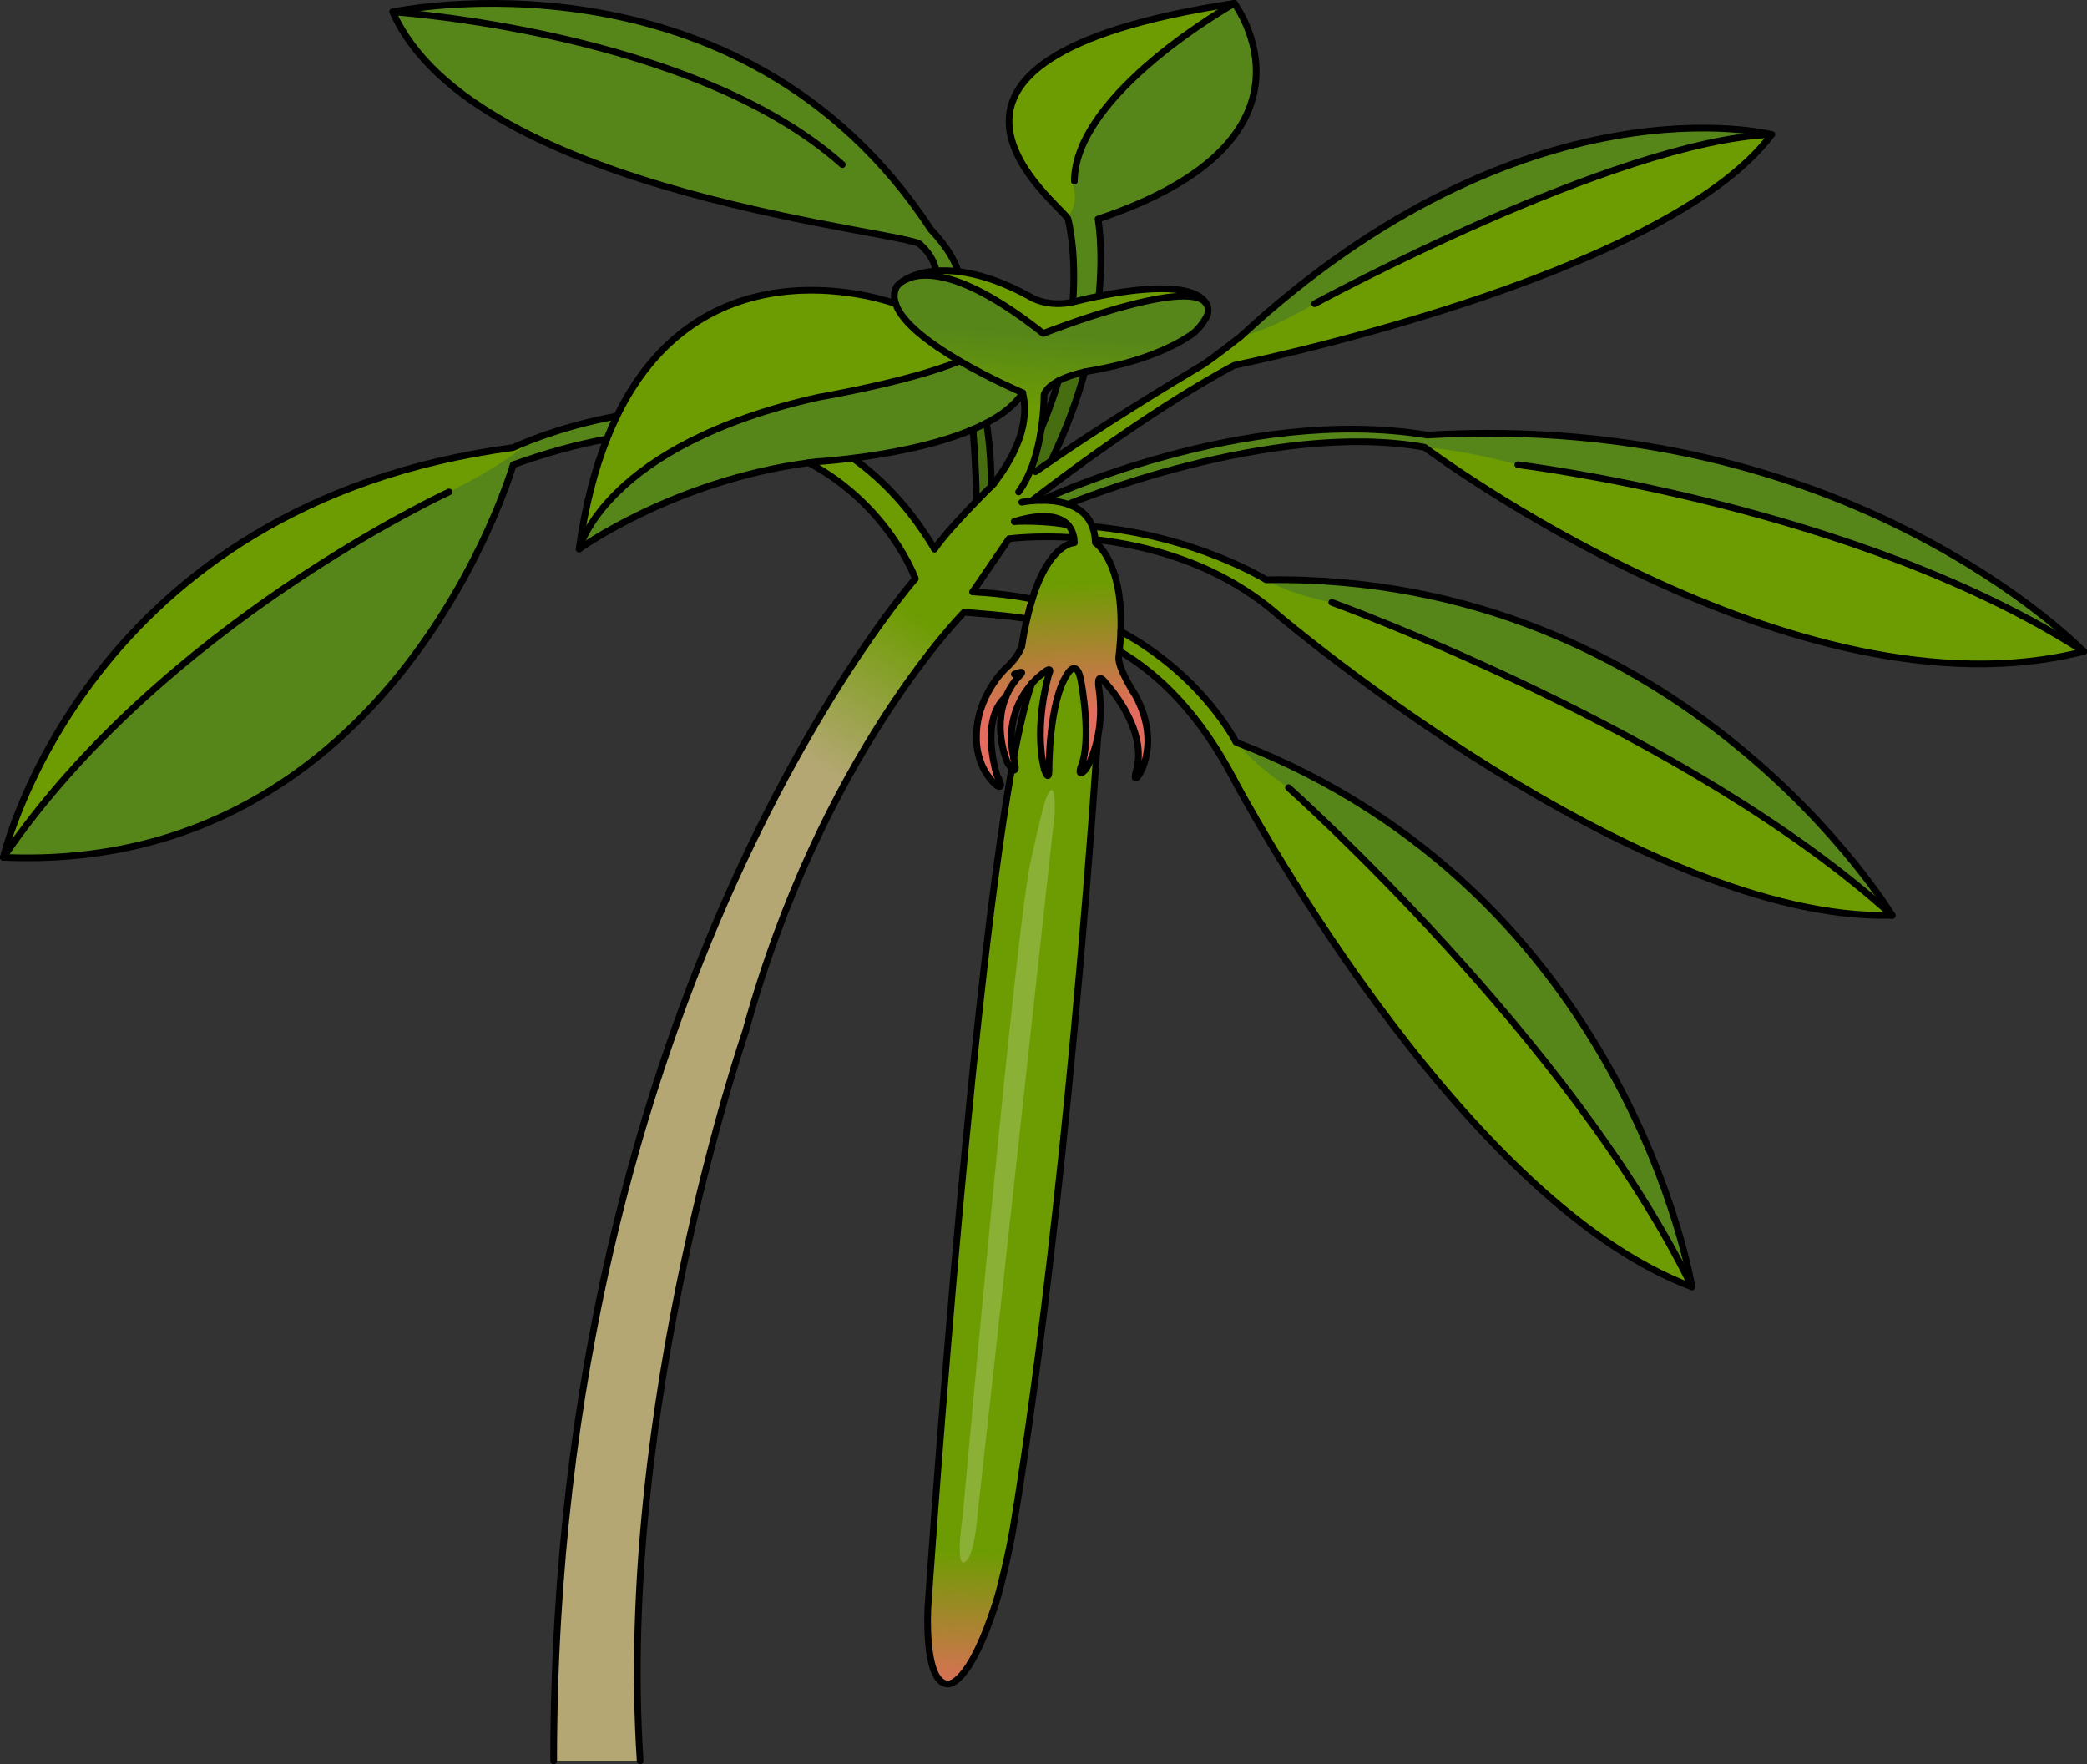<?xml version="1.0" encoding="utf-8"?>
<!-- Generator: Adobe Illustrator 16.0.0, SVG Export Plug-In . SVG Version: 6.00 Build 0)  -->
<!DOCTYPE svg PUBLIC "-//W3C//DTD SVG 1.1//EN" "http://www.w3.org/Graphics/SVG/1.1/DTD/svg11.dtd">
<svg version="1.1" id="Layer_3" xmlns="http://www.w3.org/2000/svg" xmlns:xlink="http://www.w3.org/1999/xlink" x="0px" y="0px"
	 width="311.563px" height="263.37px" viewBox="0 0 311.563 263.37" enable-background="new 0 0 311.563 263.37"
	 xml:space="preserve">
<rect x="0" y="0" width="311.563" height="263.37" fill="#333333" stroke="none"/>
<path fill="#6D9C02" d="M185.17,50.264c0,0-4.37,3.444-5.752,4.269c-11.027,6.562-18.836,11.759-22.488,14.259
	c-1.536,1.051-2.341,1.624-2.341,1.624l-0.805-0.077c0.887-2.119,1.393-4.428,1.687-6.407v-0.005c0.419-2.852,0.39-5.034,0.39-5.034
	c0.343-0.848,1.171-1.518,2.145-2.028c1.344-0.713,2.957-1.137,3.936-1.349c0.534-0.116,0.882-0.169,0.882-0.169
	c8.112-1.396,12.751-3.824,15.03-5.381c1.267-0.862,2.36-2.664,2.452-3.15c0.12-0.65,0.023-1.161-0.256-1.547
	c-2.823-3.975-24.313,4.51-24.313,4.51c-12.179-9.631-18.007-9.23-20.431-8.099c-0.015,0.01-0.023,0.015-0.023,0.015
	c-1.041,0.496-1.44,1.123-1.44,1.123c-0.41,0.805-0.429,1.652-0.136,2.52c0.954,2.904,5.28,6.051,9.558,8.555
	c4.736,2.766,9.414,4.746,9.414,4.746c1.623,6.705-4.158,13.16-4.283,13.541c0,0-0.149,0.145-0.414,0.414
	c-0.458,0.449-1.263,1.253-2.211,2.231c-2.101,2.162-4.899,5.164-6.263,7.134c-3.561-5.998-7.732-10.391-12.203-13.556
	c-3.304,0.414-5.55,0.54-5.55,0.54c-0.347,0.043-0.688,0.086-1.03,0.135c12,6.402,15.927,17.309,15.927,17.309
	s-53.994,61.35-53.994,176.485h12.911C92.088,209.797,111.3,153.997,111.3,153.997c11.244-41.107,32.643-62.607,32.643-62.607
	c2.572,0.261,5.791,0.405,9.375,0.983c-0.284,1.232-0.545,2.596-0.775,4.113c0,0-0.521,1.633-2.419,3.291
	c0,0-4.509,4.191-4.351,10.516c0,0-0.158,4.196,3.007,6.962c0,0,1.344,0.881,0.077-1.455c0,0-2.731-8.281,1.324-11.798
	c-2.042,4.908,0.261,9.934,0.261,9.934c0.25,0.365,0.452,0.616,0.606,0.78c0.93,0.964,0.376-1.176,0.376-1.176
	c-0.034-0.125-0.063-0.245-0.092-0.37v-0.006c-1.252-5.477,1.089-9.259,2.684-11.09v-0.004c0.728-0.839,1.301-1.268,1.301-1.268
	c2.033-1.738,1.291-0.236,1.291-0.236s-2.355,7.593-0.703,14.318c0,0,0.703,2.057,0.703,0c0,0-0.077-10.127,2.77-14.318
	c0,0,1.345-2.293,1.98,0.949c0,0,1.739,8.938,0,12.974c0,0-0.593,1.815,0.771,0.313c0,0,1.151-1.773,1.772-4.876v-0.014
	c0.386-1.927,0.569-4.365,0.146-7.212c0,0-0.478-2.771,1.107-0.631c0,0,6.012,6.406,4.586,12.578c0,0-0.751,2.457,0.217,1.151
	c0,0,3.426-4.794-0.452-11.991c0,0-2.679-4.119-2.486-5.728c0.039-0.304,0.067-0.597,0.097-0.892
	c0.105-1.04,0.173-2.018,0.202-2.938c0.361-10.546-3.791-13.229-3.791-13.229c-0.005-0.163-0.015-0.327-0.024-0.481h-0.005
	c-0.058-0.736-0.202-1.383-0.424-1.945c-0.684-1.788-2.076-2.785-3.628-3.324c-0.11-0.039-0.222-0.073-0.332-0.106
	c-1.224-0.371-2.524-0.478-3.642-0.468c-0.54,0.006-1.031,0.034-1.455,0.072c0,0,16.567-12.979,30.244-20.237
	c0,0,64.177-12.94,80.233-34.459C264.493,20.073,227.881,10.761,185.17,50.264z M160.313,80.262
	c0.043,0.236,0.067,0.491,0.077,0.761c-0.044,0-3.671,0.024-6.287,8.417h-0.005c-2.582-0.545-5.916-0.921-8.889-1.084
	c1.041-1.542,5.42-7.93,5.42-7.93S154.541,79.896,160.313,80.262z M156.252,77.09c2.433,0.32,2.915,1.008,2.915,1.008
	s0.783,0.457-0.381,0.146s-6.722-0.405-6.722-0.405C152.499,76.852,156.252,77.09,156.252,77.09z"/>
<linearGradient id="SVGID_1_" gradientUnits="userSpaceOnUse" x1="157.507" y1="86.663" x2="158.399" y2="106.739">
	<stop  offset="0.032" style="stop-color:#6D9C02"/>
	<stop  offset="1" style="stop-color:#E46C5E"/>
</linearGradient>
<path fill="url(#SVGID_1_)" d="M163.9,109.927v-0.014c0.386-1.927,0.569-4.365,0.146-7.212c0,0-0.478-2.771,1.107-0.631
	c0,0,6.012,6.406,4.586,12.578c0,0-0.751,2.457,0.217,1.151c0,0,3.426-4.794-0.452-11.991c0,0-2.679-4.119-2.486-5.728
	c0.039-0.304,0.067-0.597,0.097-0.892c0.105-1.04,0.173-2.018,0.202-2.938c0.361-10.546-3.791-13.229-3.791-13.229
	c-0.005-0.163-0.015-0.327-0.024-0.481h-0.005c-0.058-0.736-0.202-1.383-0.424-1.945c-0.362-0.948-0.928-1.669-1.606-2.222
	l-4.535,0.716l-0.079,0.095c1.91,0.343,2.315,0.913,2.315,0.913s0.783,0.457-0.381,0.146c-0.432-0.116-0.805,1.87,1.526,2.019
	c0.043,0.236,0.067,0.491,0.077,0.761c-0.044,0-3.671,0.024-6.287,8.417h-0.005c-1.38-0.291-2.494,2.656-0.78,2.934
	c-0.284,1.232-0.545,2.596-0.775,4.113c0,0-0.521,1.633-2.419,3.291c0,0-4.509,4.191-4.351,10.516c0,0-0.158,4.196,3.007,6.962
	c0,0,1.344,0.881,0.077-1.455c0,0-2.731-8.281,1.324-11.798c-2.042,4.908,0.261,9.934,0.261,9.934
	c0.25,0.365,0.452,0.616,0.606,0.78c0.93,0.964,0.376-1.176,0.376-1.176c-0.034-0.125-0.063-0.245-0.092-0.37v-0.006
	c-1.252-5.477,1.089-9.259,2.684-11.09v-0.004c0.728-0.839,1.301-1.268,1.301-1.268c2.033-1.738,1.291-0.236,1.291-0.236
	s-2.355,7.593-0.703,14.318c0,0,0.703,2.057,0.703,0c0,0-0.077-10.127,2.77-14.318c0,0,1.345-2.293,1.98,0.949
	c0,0,1.739,8.938,0,12.974c0,0-0.593,1.815,0.771,0.313C162.128,114.803,163.279,113.029,163.9,109.927z"/>
<linearGradient id="SVGID_2_" gradientUnits="userSpaceOnUse" x1="155.801" y1="61.619" x2="156.614" y2="49.828">
	<stop  offset="0.032" style="stop-color:#6D9C02"/>
	<stop  offset="1" style="stop-color:#568619"/>
</linearGradient>
<path fill="url(#SVGID_2_)" d="M143.263,53.891c4.736,2.766,9.414,4.746,9.414,4.746c1.113,4.6-1.257,9.081-2.896,11.565
	l4.855-2.324c0.387-1.359,0.652-2.717,0.835-3.947v-0.005c0.419-2.852,0.39-5.034,0.39-5.034c0.343-0.848,1.171-1.518,2.145-2.028
	c1.344-0.713,2.957-1.137,3.936-1.349c0.534-0.116,0.882-0.169,0.882-0.169c8.112-1.396,12.751-3.824,15.03-5.381
	c1.267-0.862,2.36-2.664,2.452-3.15c0.12-0.65,0.023-1.161-0.256-1.547c-2.823-3.975-24.313,4.51-24.313,4.51
	c-12.179-9.631-18.007-9.23-20.431-8.099c-0.015,0.01-0.023,0.015-0.023,0.015c-1.041,0.496-1.44,1.123-1.44,1.123
	c-0.41,0.805-0.429,1.652-0.136,2.52C134.659,48.24,138.985,51.387,143.263,53.891z"/>
<path fill="#6D9C02" d="M264.493,20.073c0,0-36.612-9.313-79.323,30.19c0,0-4.37,3.444-5.752,4.269
	c-7.796,4.639-13.974,8.591-18.222,11.395l-0.797,4.047c6.076-4.44,15.504-11.007,23.86-15.441
	C184.26,54.532,248.437,41.592,264.493,20.073z"/>
<path fill="#568619" d="M185.248,50.192c4.389-0.879,11.017-4.856,11.017-4.856s44.869-24.357,68.229-25.263
	C264.493,20.073,227.926,10.773,185.248,50.192z"/>
<path fill="#568619" d="M311.059,97.248c0,0.004,0.005,0.004,0.005,0.004c-43.034,11.023-98.392-30.479-98.392-30.479
	c-22.921-4.134-53.228,8.498-53.228,8.498c-0.11-0.039-0.222-0.073-0.332-0.106c-1.224-0.371-2.524-0.478-3.642-0.468
	c0,0,30.104-14.273,57.597-9.75C275.862,61.238,310.548,96.718,311.059,97.248z"/>
<path fill="#6D9C02" d="M212.683,66.781c0.435,0.325,55.517,41.449,98.381,30.471c0,0-0.005,0-0.005-0.004
	C277.337,75.517,226.6,69.379,226.6,69.379S218.938,67.225,212.683,66.781z"/>
<path fill="#6D9C02" d="M252.589,192.112c-35.229-13.104-68.252-75.532-68.252-75.532c-5.218-10.001-11.254-15.878-17.218-19.391
	h-0.005c0.105-1.04,0.173-2.018,0.202-2.938c12.294,6.676,17.208,16.552,17.208,16.552
	C242.998,133.238,252.589,192.112,252.589,192.112z"/>
<path fill="#568619" d="M184.887,110.948c2.027,3.133,7.471,6.634,7.471,6.634s42.369,37.773,60.231,74.53
	C252.589,192.112,243.034,133.488,184.887,110.948z"/>
<path fill="#6D9C02" d="M282.481,136.654c-37.576,0.963-91.478-44.672-91.478-44.672c-8.725-7.708-19.342-10.516-27.503-11.441
	h-0.005c-0.058-0.736-0.202-1.383-0.424-1.945c15.421,1.406,25.951,7.957,25.951,7.957
	C251.649,85.59,282.481,136.654,282.481,136.654z"/>
<path fill="#568619" d="M189.135,86.553c3.392,2.244,9.683,3.373,9.683,3.373s53.392,19.27,83.664,46.729
	C282.481,136.654,251.686,85.652,189.135,86.553z"/>
<path fill="#568619" d="M0.504,127.974c0.188-0.81,12.694-52.713,76.105-61.162c0,0,6.417-3.063,15.479-4.697
	c-0.525,1.079-1.026,2.221-1.503,3.425c-4.283,0.771-8.932,2.02-13.976,3.84c0,0-17.656,61.172-76.109,58.604
	C0.5,127.979,0.504,127.979,0.504,127.974z"/>
<path fill="#6D9C02" d="M0.504,127.974c23.702-34.802,66.52-54.528,66.52-54.528s8.277-3.967,12.236-7.744
	c-1.692,0.654-2.65,1.11-2.65,1.11C13.198,75.261,0.692,127.164,0.504,127.974z"/>
<path fill="#568619" d="M184.269,0.5c0,0,15.3,20.301-20.349,32.204c0,0,0.839,4.341,0.14,11.499
	c-2.196,0.438-3.714,0.848-3.714,0.848c-0.058,0.015-0.11,0.025-0.169,0.039l-0.01-0.049c0.564-7.597-0.723-12.337-0.723-12.337
	C158.631,30.672,128.623,8.936,184.269,0.5z"/>
<path fill="#6D9C02" d="M159.288,32.46c0.593-0.606,1.882-2.368,0.678-5.411c0.082-12.582,21.658-25.273,23.721-26.459
	C130.54,8.826,156.865,29.352,159.288,32.46z"/>
<linearGradient id="SVGID_3_" gradientUnits="userSpaceOnUse" x1="144.097" y1="129.404" x2="158.907" y2="106.019">
	<stop  offset="0.032" style="stop-color:#B4A773"/>
	<stop  offset="1" style="stop-color:#6D9C02"/>
</linearGradient>
<path fill="url(#SVGID_3_)" d="M150.629,80.426c0,0,0.681-0.091,1.88-0.172c0.133-0.912,0.065-1.712-0.14-2.41
	c-0.192-0.004-0.305-0.006-0.305-0.006c0.042-0.096,0.122-0.176,0.22-0.25c-1.132-3.196-5.162-4.143-5.162-4.143l-4.185,4.379
	c0,0-0.001,0.001-0.002,0.002c-1.262,3.361-8.647,11.494-8.751,11.607c-10.561,13.665-51.529,73.139-51.529,173.437h12.911
	C92.088,209.797,111.3,153.997,111.3,153.997c11.244-41.107,32.643-62.607,32.643-62.607c0.008,0.001,0.017,0.001,0.025,0.003
	c0.562-1.067,1.117-2.135,1.573-3.017c-0.11-0.007-0.223-0.015-0.332-0.021C146.25,86.813,150.629,80.426,150.629,80.426z"/>
<path fill="#6D9C02" d="M180.049,45.268c-2.823-3.975-24.313,4.51-24.313,4.51c-12.179-9.631-18.007-9.23-20.431-8.099
	c0.188-0.125,1.662-1.035,4.456-1.237c0.93-0.068,1.999-0.059,3.218,0.082c2.867,0.332,6.538,1.396,11.037,3.901
	c0,0,2.399,1.483,6.161,0.665c0.059-0.014,0.111-0.024,0.169-0.039c0,0,1.518-0.409,3.714-0.848
	C169.181,43.173,178.001,41.959,180.049,45.268z"/>
<path fill="#476D11" d="M161.94,55.515c-1.113,4.065-2.722,8.532-5.011,13.276c-1.536,1.051-2.341,1.624-2.341,1.624l-0.805-0.077
	c0.887-2.119,1.393-4.428,1.687-6.407v-0.005c1.04-2.447,1.874-4.808,2.534-7.063C159.349,56.15,160.962,55.727,161.94,55.515z"/>
<linearGradient id="SVGID_4_" gradientUnits="userSpaceOnUse" x1="149.606" y1="231.057" x2="148.962" y2="253.606">
	<stop  offset="0.032" style="stop-color:#6D9C02"/>
	<stop  offset="1" style="stop-color:#E46C5E"/>
</linearGradient>
<path fill="url(#SVGID_4_)" d="M156.607,100.566c0,0-2.355,7.593-0.703,14.318c0,0,0.703,2.057,0.703,0
	c0,0-0.077-10.127,2.77-14.318c0,0,1.345-2.293,1.98,0.949c0,0,1.739,8.938,0,12.974c0,0-0.593,1.815,0.771,0.313
	c0,0,1.151-1.773,1.772-4.876c-4.479,65.045-10.338,104.321-12.659,118.239c-0.637,3.824-2.004,9.331-2.486,10.839
	c-4.195,13.194-7.337,12.381-7.337,12.381c-3.613-0.29-2.876-11.653-2.876-11.653s5.877-87.918,12.506-125.017
	c0.93,0.964,0.376-1.176,0.376-1.176c-0.034-0.125-0.063-0.245-0.092-0.37v-0.006c0.887-4.74,1.787-8.546,2.684-11.09v-0.004
	c0.728-0.839,1.301-1.268,1.301-1.268C157.35,99.064,156.607,100.566,156.607,100.566z"/>
<linearGradient id="SVGID_5_" gradientUnits="userSpaceOnUse" x1="149.606" y1="231.057" x2="148.962" y2="253.606">
	<stop  offset="0.032" style="stop-color:#6D9C02"/>
	<stop  offset="1" style="stop-color:#E46C5E"/>
</linearGradient>
<path fill="url(#SVGID_5_)" d="M156.607,100.566c0,0-2.355,7.593-0.703,14.318c0,0,0.703,2.057,0.703,0
	c0,0-0.077-10.127,2.77-14.318c0,0,1.345-2.293,1.98,0.949c0,0,1.739,8.938,0,12.974c0,0-0.593,1.815,0.771,0.313
	c0,0,1.151-1.773,1.772-4.876c-4.479,65.045-10.338,104.321-12.659,118.239c-0.637,3.824-2.004,9.331-2.486,10.839
	c-4.195,13.194-7.337,12.381-7.337,12.381c-3.613-0.29-2.876-11.653-2.876-11.653s5.877-87.918,12.506-125.017
	c0.93,0.964,0.376-1.176,0.376-1.176c-0.034-0.125-0.063-0.245-0.092-0.37v-0.006c0.887-4.74,1.787-8.546,2.684-11.09v-0.004
	c0.728-0.839,1.301-1.268,1.301-1.268C157.35,99.064,156.607,100.566,156.607,100.566z"/>
<path fill="#476D11" d="M147.975,72.588l0.005,0.004c-0.458,0.449-1.263,1.253-2.211,2.231c-0.059-5.42-0.516-10.729-0.516-10.729
	c0.693-0.293,1.363-0.611,1.999-0.943C147.252,63.15,147.975,66.797,147.975,72.588z"/>
<path fill="#568619" d="M120.723,69.076c-20.224,2.717-34.267,12.881-34.267,12.881s3.792-15.551,35.77-22.66
	c0,0,13.826-2.366,21.037-5.406c4.736,2.766,9.414,4.746,9.414,4.746c-1.128,1.791-3.06,3.28-5.425,4.514
	c-0.636,0.332-1.306,0.65-1.999,0.943c-5.685,2.438-13.002,3.695-17.95,4.308c-3.304,0.414-5.55,0.54-5.55,0.54
	C121.406,68.984,121.064,69.027,120.723,69.076z"/>
<linearGradient id="SVGID_6_" gradientUnits="userSpaceOnUse" x1="104" y1="21.878" x2="120.358" y2="35.231">
	<stop  offset="0.452" style="stop-color:#568619"/>
	<stop  offset="1" style="stop-color:#568619"/>
</linearGradient>
<path fill="url(#SVGID_6_)" d="M142.979,40.523c-1.219-0.141-2.288-0.15-3.218-0.082l-0.004-0.043
	c-0.516-2.434-2.313-3.816-2.313-3.816c-0.053-1.927-66.769-7.355-78.813-34.815c0,0,51.787-11.114,80.35,32.527
	c0,0,3.025,3.021,4.013,6.104L142.979,40.523z"/>
<path fill="#6D9C02" d="M133.705,45.336c0.954,2.904,5.28,6.051,9.558,8.555c-7.211,3.04-21.037,5.406-21.037,5.406
	c-31.978,7.109-35.77,22.66-35.77,22.66c0.911-6.465,2.337-11.885,4.129-16.418c0.477-1.204,0.978-2.346,1.503-3.425
	C105.394,34.752,133.7,45.336,133.7,45.336H133.705z"/>
<path fill="none" stroke="#000000" stroke-linecap="round" stroke-linejoin="round" stroke-miterlimit="10" d="M151.424,77.862
	c0,0,5.724-2.037,8.021,0.506c0.425,0.468,0.732,1.084,0.868,1.894c0.043,0.236,0.067,0.491,0.077,0.761
	c-0.044,0-3.671,0.024-6.287,8.417c-0.274,0.881-0.54,1.854-0.785,2.934c-0.284,1.232-0.545,2.596-0.775,4.113
	c0,0-0.521,1.633-2.419,3.291c0,0-4.509,4.191-4.351,10.516c0,0-0.158,4.196,3.007,6.962c0,0,1.344,0.881,0.077-1.455
	c0,0-2.731-8.281,1.324-11.798"/>
<path fill="none" stroke="#000000" stroke-linecap="round" stroke-linejoin="round" stroke-miterlimit="10" d="M163.496,80.541
	c-0.058-0.736-0.202-1.383-0.424-1.945c-0.684-1.788-2.076-2.785-3.628-3.324c-0.11-0.039-0.222-0.073-0.332-0.106
	c-1.224-0.371-2.524-0.478-3.642-0.468c-0.54,0.006-1.031,0.034-1.455,0.072c-0.896,0.082-1.474,0.203-1.474,0.203"/>
<path fill="none" stroke="#000000" stroke-linecap="round" stroke-linejoin="round" stroke-miterlimit="10" d="M163.9,109.913
	c0.386-1.927,0.569-4.365,0.146-7.212c0,0-0.478-2.771,1.107-0.631c0,0,6.012,6.406,4.586,12.578c0,0-0.751,2.457,0.217,1.151
	c0,0,3.426-4.794-0.452-11.991c0,0-2.679-4.119-2.486-5.728c0.039-0.304,0.067-0.597,0.097-0.892
	c0.105-1.04,0.173-2.018,0.202-2.938c0.361-10.546-3.791-13.229-3.791-13.229c-0.005-0.163-0.015-0.327-0.024-0.481"/>
<path fill="none" stroke="#000000" stroke-linecap="round" stroke-linejoin="round" stroke-miterlimit="10" d="M154.016,102.07
	c0.728-0.839,1.301-1.268,1.301-1.268c2.033-1.738,1.291-0.236,1.291-0.236s-2.355,7.593-0.703,14.318c0,0,0.703,2.057,0.703,0
	c0,0-0.077-10.127,2.77-14.318c0,0,1.345-2.293,1.98,0.949c0,0,1.739,8.938,0,12.974c0,0-0.593,1.815,0.771,0.313
	c0,0,1.151-1.773,1.772-4.876"/>
<path fill="none" stroke="#000000" stroke-linecap="round" stroke-linejoin="round" stroke-miterlimit="10" d="M151.332,113.164
	c-1.252-5.477,1.089-9.259,2.684-11.09"/>
<path fill="none" stroke="#000000" stroke-linecap="round" stroke-linejoin="round" stroke-miterlimit="10" d="M151.424,100.645
	c1.932-0.79,0.757,0.236,0.757,0.236c-0.916,1.002-1.562,2.057-2,3.121c-2.042,4.908,0.261,9.934,0.261,9.934
	c0.25,0.365,0.452,0.616,0.606,0.78c0.93,0.964,0.376-1.176,0.376-1.176c-0.034-0.125-0.063-0.245-0.092-0.37"/>
<path fill="none" stroke="#000000" stroke-linecap="round" stroke-linejoin="round" stroke-miterlimit="10" d="M151.048,114.716
	c-6.629,37.099-12.506,125.017-12.506,125.017s-0.737,11.363,2.876,11.653c0,0,3.142,0.813,7.337-12.381
	c0.482-1.508,1.85-7.015,2.486-10.839c2.321-13.918,8.18-53.194,12.659-118.239v-0.014"/>
<path fill="none" stroke="#000000" stroke-linecap="round" stroke-linejoin="round" stroke-miterlimit="10" d="M154.016,102.07
	v0.004c-0.896,2.544-1.797,6.35-2.684,11.09v0.006"/>
<path fill="none" stroke="#000000" stroke-linecap="round" stroke-linejoin="round" stroke-miterlimit="10" d="M135.281,41.693
	c-1.041,0.496-1.44,1.123-1.44,1.123c-0.41,0.805-0.429,1.652-0.136,2.52c0.954,2.904,5.28,6.051,9.558,8.555
	c4.736,2.766,9.414,4.746,9.414,4.746c1.623,6.705-4.158,13.16-4.283,13.541c0,0-0.149,0.145-0.414,0.414
	c-0.458,0.449-1.263,1.253-2.211,2.231c-2.101,2.162-4.899,5.164-6.263,7.134"/>
<path fill="none" stroke="#000000" stroke-linecap="round" stroke-linejoin="round" stroke-miterlimit="10" d="M155.471,63.926
	c0.419-2.852,0.39-5.034,0.39-5.034c0.343-0.848,1.171-1.518,2.145-2.028c1.344-0.713,2.957-1.137,3.936-1.349
	c0.534-0.116,0.882-0.169,0.882-0.169c8.112-1.396,12.751-3.824,15.03-5.381c1.267-0.862,2.36-2.664,2.452-3.15
	c0.12-0.65,0.023-1.161-0.256-1.547c-2.823-3.975-24.313,4.51-24.313,4.51c-12.179-9.631-18.007-9.23-20.431-8.099"/>
<path fill="none" stroke="#000000" stroke-linecap="round" stroke-linejoin="round" stroke-miterlimit="10" d="M152.064,73.445
	c0.688-0.939,1.257-1.994,1.72-3.107c0.887-2.119,1.393-4.428,1.687-6.407"/>
<path fill="none" stroke="#000000" stroke-linecap="round" stroke-linejoin="round" stroke-miterlimit="10" d="M135.281,41.693
	c0,0,0.009-0.005,0.023-0.015c0.188-0.125,1.662-1.035,4.456-1.237c0.93-0.068,1.999-0.059,3.218,0.082
	c2.867,0.332,6.538,1.396,11.037,3.901c0,0,2.399,1.483,6.161,0.665c0.059-0.014,0.111-0.024,0.169-0.039
	c0,0,1.518-0.409,3.714-0.848c5.121-1.03,13.941-2.244,15.989,1.064c0.015,0.024,0.028,0.044,0.043,0.068"/>
<path fill="none" stroke="#000000" stroke-linecap="round" stroke-linejoin="round" stroke-miterlimit="10" d="M133.7,45.336
	c0,0-28.307-10.584-41.612,16.778c-0.525,1.079-1.026,2.221-1.503,3.425c-1.792,4.533-3.218,9.953-4.129,16.418
	c0,0,14.043-10.164,34.267-12.881c0.342-0.049,0.684-0.092,1.03-0.135c0,0,2.246-0.126,5.55-0.54
	c4.948-0.612,12.266-1.869,17.95-4.308c0.693-0.293,1.363-0.611,1.999-0.943c2.365-1.233,4.297-2.723,5.425-4.514"/>
<path fill="none" stroke="#000000" stroke-linecap="round" stroke-linejoin="round" stroke-miterlimit="10" d="M86.456,81.957
	c0,0,3.792-15.551,35.77-22.66c0,0,13.826-2.366,21.037-5.406"/>
<path fill="none" stroke="#000000" stroke-linecap="round" stroke-linejoin="round" stroke-miterlimit="10" d="M154.016,74.77
	c0,0,16.567-12.979,30.244-20.237c0,0,64.177-12.94,80.233-34.459c0,0-36.612-9.313-79.323,30.19c0,0-4.37,3.444-5.752,4.269
	c-11.027,6.562-18.836,11.759-22.488,14.259c-1.536,1.051-2.341,1.624-2.341,1.624"/>
<path fill="none" stroke="#000000" stroke-linecap="round" stroke-linejoin="round" stroke-miterlimit="10" d="M159.444,78.368
	c-2.505-0.532-6.161-0.603-8.021-0.506"/>
<path fill="none" stroke="#000000" stroke-linecap="round" stroke-linejoin="round" stroke-miterlimit="10" d="M163.496,80.541
	h0.005c8.161,0.926,18.778,3.733,27.503,11.441c0,0,53.901,45.635,91.478,44.672c0,0-30.832-51.064-93.458-50.102
	c0,0-10.53-6.551-25.951-7.957"/>
<path fill="none" stroke="#000000" stroke-linecap="round" stroke-linejoin="round" stroke-miterlimit="10" d="M160.313,80.262
	c-5.771-0.366-9.684,0.164-9.684,0.164s-4.379,6.388-5.42,7.93"/>
<path fill="none" stroke="#000000" stroke-linecap="round" stroke-linejoin="round" stroke-miterlimit="10" d="M198.817,89.926
	c0,0,53.392,19.27,83.664,46.729"/>
<path fill="none" stroke="#000000" stroke-linecap="round" stroke-linejoin="round" stroke-miterlimit="10" d="M145.209,88.355
	c2.973,0.163,6.307,0.539,8.889,1.084"/>
<path fill="none" stroke="#000000" stroke-linecap="round" stroke-linejoin="round" stroke-miterlimit="10" d="M167.119,97.189
	c5.964,3.513,12,9.39,17.218,19.391c0,0,33.022,62.429,68.252,75.532c0,0-9.591-58.874-68.064-81.309c0,0-4.914-9.876-17.208-16.552
	"/>
<path fill="none" stroke="#000000" stroke-linecap="round" stroke-linejoin="round" stroke-miterlimit="10" d="M153.317,92.373
	c-3.584-0.578-6.803-0.723-9.375-0.983c0,0-21.398,21.5-32.643,62.607c0,0-19.212,55.8-15.733,108.873"/>
<path fill="none" stroke="#000000" stroke-linecap="round" stroke-linejoin="round" stroke-miterlimit="10" d="M192.357,117.582
	c0,0,42.369,37.773,60.231,74.53"/>
<path fill="none" stroke="#000000" stroke-linecap="round" stroke-linejoin="round" stroke-miterlimit="10" d="M213.067,64.947
	c-27.493-4.523-57.597,9.75-57.597,9.75"/>
<path fill="none" stroke="#000000" stroke-linecap="round" stroke-linejoin="round" stroke-miterlimit="10" d="M311.059,97.248
	c-0.511-0.53-35.196-36.01-97.991-32.301"/>
<path fill="none" stroke="#000000" stroke-linecap="round" stroke-linejoin="round" stroke-miterlimit="10" d="M159.444,75.271
	c0,0,30.307-12.632,53.228-8.498c0,0,55.357,41.502,98.392,30.479"/>
<path fill="none" stroke="#000000" stroke-linecap="round" stroke-linejoin="round" stroke-miterlimit="10" d="M226.6,69.379
	c0,0,50.737,6.138,84.459,27.869c0,0.004,0.005,0.004,0.005,0.004"/>
<path fill="none" stroke="#000000" stroke-linecap="round" stroke-linejoin="round" stroke-miterlimit="10" d="M139.506,81.957
	c-3.561-5.998-7.732-10.391-12.203-13.556"/>
<path fill="none" stroke="#000000" stroke-linecap="round" stroke-linejoin="round" stroke-miterlimit="10" d="M0.504,127.974
	c0.188-0.81,12.694-52.713,76.105-61.162c0,0,6.417-3.063,15.479-4.697"/>
<path fill="none" stroke="#000000" stroke-linecap="round" stroke-linejoin="round" stroke-miterlimit="10" d="M90.585,65.539
	c-4.283,0.771-8.932,2.02-13.976,3.84c0,0-17.656,61.172-76.109,58.604"/>
<path fill="none" stroke="#000000" stroke-linecap="round" stroke-linejoin="round" stroke-miterlimit="10" d="M120.718,69.07
	l0.005,0.006c12,6.402,15.927,17.309,15.927,17.309s-53.994,61.35-53.994,176.485"/>
<path fill="none" stroke="#000000" stroke-linecap="round" stroke-linejoin="round" stroke-miterlimit="10" d="M67.023,73.445
	c0,0-42.817,19.727-66.52,54.528c0,0-0.004,0.005-0.004,0.009"/>
<path fill="none" stroke="#000000" stroke-linecap="round" stroke-linejoin="round" stroke-miterlimit="10" d="M139.757,40.398
	c-0.516-2.434-2.313-3.816-2.313-3.816c-0.053-1.927-66.769-7.355-78.813-34.815c0,0,51.787-11.114,80.35,32.527
	c0,0,3.025,3.021,4.013,6.104"/>
<path fill="none" stroke="#000000" stroke-linecap="round" stroke-linejoin="round" stroke-miterlimit="10" d="M58.631,1.767
	c0,0,44.884,2.938,67.121,22.802"/>
<path fill="none" stroke="#000000" stroke-linecap="round" stroke-linejoin="round" stroke-miterlimit="10" d="M196.265,45.336
	c0,0,44.869-24.357,68.229-25.263"/>
<path fill="none" stroke="#000000" stroke-linecap="round" stroke-linejoin="round" stroke-miterlimit="10" d="M161.94,55.515
	c-1.113,4.065-2.722,8.532-5.011,13.276"/>
<path fill="none" stroke="#000000" stroke-linecap="round" stroke-linejoin="round" stroke-miterlimit="10" d="M160.167,45.041
	c0.564-7.597-0.723-12.337-0.723-12.337c-0.813-2.032-30.821-23.769,24.824-32.204c0,0,15.3,20.301-20.349,32.204
	c0,0,0.839,4.341,0.14,11.499"/>
<path fill="none" stroke="#000000" stroke-linecap="round" stroke-linejoin="round" stroke-miterlimit="10" d="M155.471,63.931
	v-0.005c1.04-2.447,1.874-4.808,2.534-7.063"/>
<path fill="none" stroke="#000000" stroke-linecap="round" stroke-linejoin="round" stroke-miterlimit="10" d="M184.269,0.5
	c0,0-23.793,13.334-23.879,26.549"/>
<path fill="none" stroke="#000000" stroke-linecap="round" stroke-linejoin="round" stroke-miterlimit="10" d="M145.253,64.094
	c0,0,0.457,5.31,0.516,10.729"/>
<path fill="none" stroke="#000000" stroke-linecap="round" stroke-linejoin="round" stroke-miterlimit="10" d="M147.252,63.15
	c0,0,0.723,3.646,0.723,9.438"/>
<path fill="none" stroke="#000000" stroke-linecap="round" stroke-linejoin="round" stroke-miterlimit="10" d="M156.73,77.619"/>
<path opacity="0.2" fill="#FFFFFF" d="M154.016,127.912c0,0,1.493-6.829,2.097-8.599c0,0,1.553-4.259,1.336,2.171
	c0,0-10.349,94.576-11.552,104.964c0,0-0.467,6.467-2.011,6.793c0,0-1.259,0.844-0.162-6.983
	C143.724,226.258,151.886,135.351,154.016,127.912z"/>
</svg>
